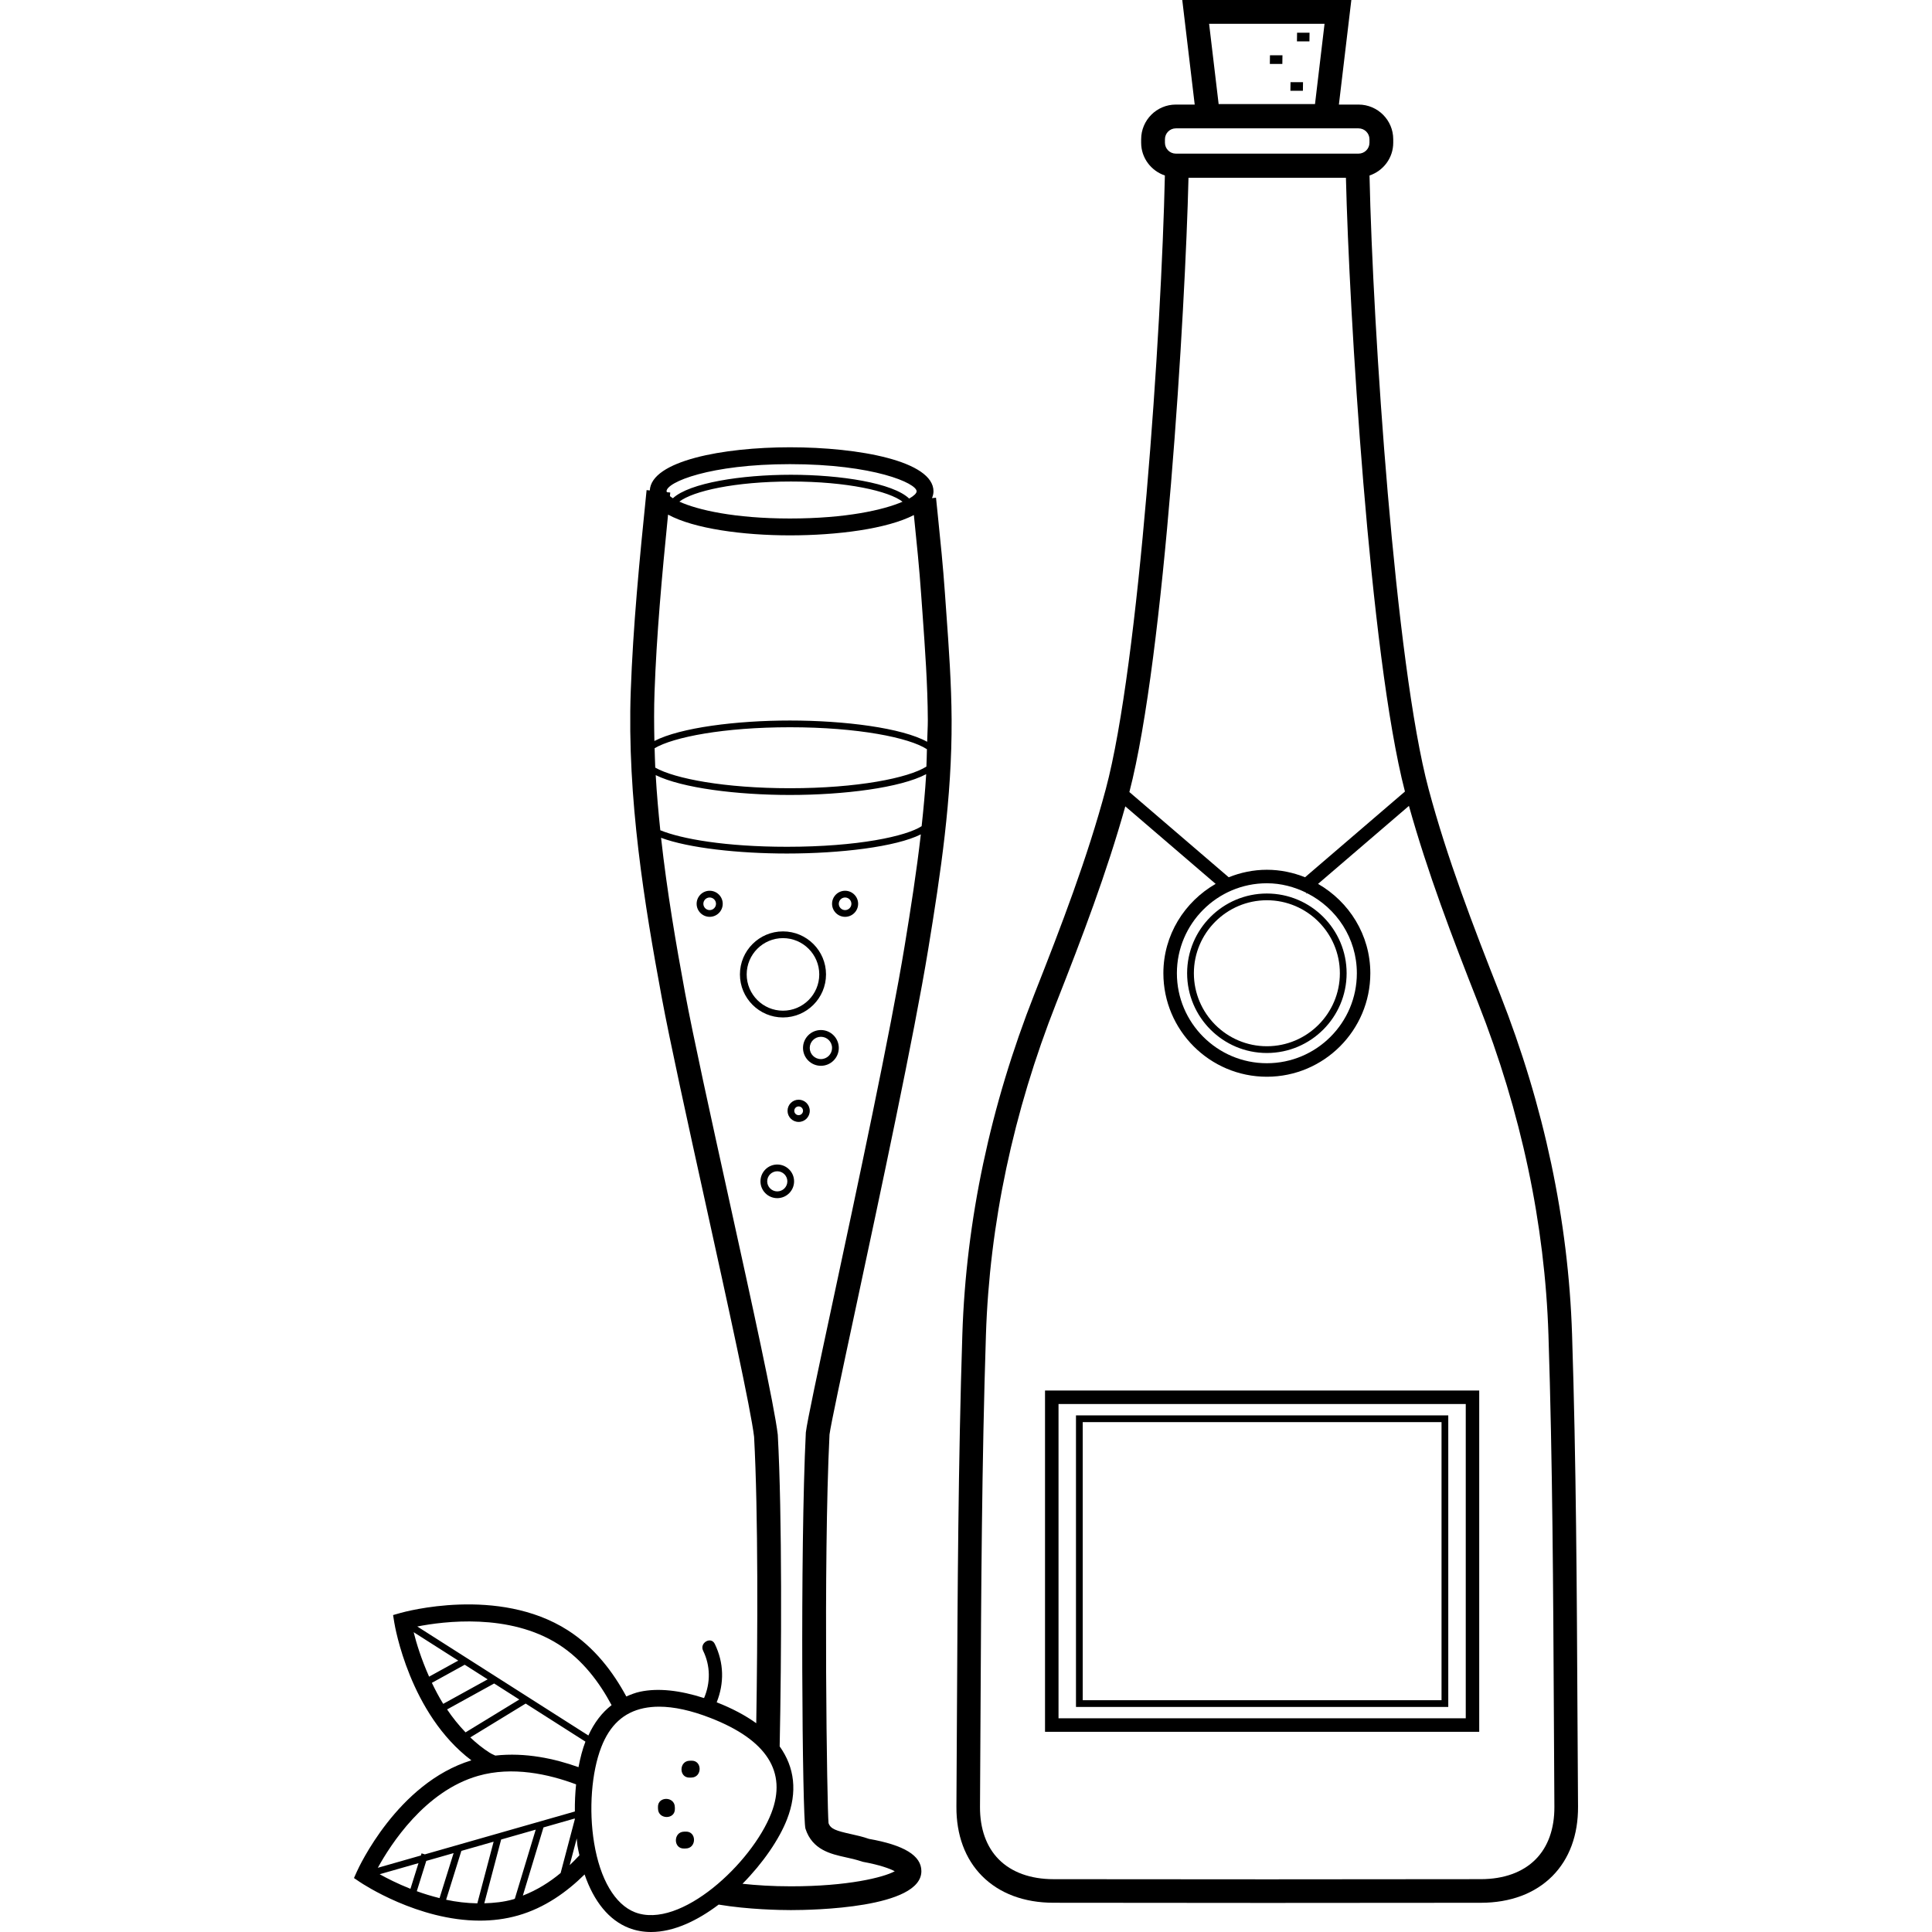 <?xml version="1.0" encoding="iso-8859-1"?>
<!-- Uploaded to: SVG Repo, www.svgrepo.com, Generator: SVG Repo Mixer Tools -->
<svg fill="#000000" height="800px" width="800px" version="1.1" id="Layer_1" xmlns="http://www.w3.org/2000/svg" xmlns:xlink="http://www.w3.org/1999/xlink" 
	 viewBox="0 0 324.804 324.804" xml:space="preserve">
<g>
	<g>
		<g>
			<path d="M220.156,5.56c0-0.024,0.004-0.04,0.004-0.06h-2.1c-0.012,0.484-0.02,0.968-0.02,1.452h2.1
				C220.144,6.492,220.148,6.024,220.156,5.56z"/>
			<path d="M215.604,9.356c0-0.024,0.004-0.04,0.004-0.06h-2.104c-0.012,0.484-0.02,0.968-0.02,1.452h2.1
				C215.592,10.284,215.592,9.82,215.604,9.356z"/>
			<path d="M219.06,13.872c0-0.024,0.004-0.04,0.004-0.06h-2.104c-0.012,0.484-0.02,0.968-0.02,1.452h2.1
				C219.048,14.8,219.052,14.336,219.06,13.872z"/>
			<path d="M265.204,288.648c-0.108-21.08-0.22-42.88-0.912-64.316c-0.62-19.14-4.696-38.38-12.104-57.184
				c-4.556-11.544-8.9-22.868-12.012-34.492c-5.616-20.948-9.376-77.184-9.936-103.152c2.312-0.776,3.988-2.94,3.988-5.508v-0.584
				c0-3.216-2.616-5.832-5.836-5.832h-3.3L227.184,0H198.76l2.092,17.58h-3.172c-3.216,0-5.832,2.616-5.832,5.832v0.584
				c0,2.568,1.68,4.728,3.988,5.508c-0.56,25.984-4.324,82.236-9.932,103.152c-3.112,11.624-7.456,22.948-12.012,34.492
				c-7.412,18.804-11.484,38.044-12.104,57.184c-0.692,21.436-0.8,43.236-0.912,64.316l-0.084,15.072
				c-0.032,4.76,1.456,8.796,4.304,11.668c2.916,2.936,7.072,4.496,12.02,4.5c11.468,0.016,22.94,0.024,34.416,0.028h3.024
				c11.472,0,22.944-0.008,34.416-0.024c4.948-0.008,9.104-1.564,12.02-4.5c2.848-2.872,4.336-6.908,4.304-11.668L265.204,288.648z
				 M222.68,4l-1.604,13.5h-16.2L203.272,4H222.68z M195.848,23.412c0-1.012,0.82-1.832,1.832-1.832h30.716
				c1.012,0,1.836,0.824,1.836,1.832v0.584c0,1.012-0.824,1.832-1.836,1.832H197.68c-1.012,0-1.832-0.824-1.832-1.832V23.412z
				 M199.808,29.892h26.468c0.528,22.196,3.976,80.26,9.92,103.18L219.4,147.484c-1.988-0.796-4.144-1.26-6.416-1.26
				s-4.428,0.468-6.416,1.26l-16.7-14.328C195.812,110.324,199.276,52.132,199.808,29.892z M219.756,150.168
				c4.932,2.496,8.356,7.556,8.356,13.452c0,8.34-6.788,15.128-15.128,15.128c-8.34,0-15.128-6.788-15.128-15.128
				s6.788-15.128,15.128-15.128c2.388,0,4.62,0.608,6.632,1.596c0,0.06,0.036,0.116,0.028,0.176L219.756,150.168z M258.164,312.592
				c-2.152,2.172-5.336,3.324-9.208,3.328c-11.468,0.016-22.932,0.024-34.408,0.028h-1.512h-1.508
				c-11.472,0-22.936-0.008-34.408-0.024c-3.872-0.004-7.056-1.156-9.208-3.328c-2.088-2.104-3.18-5.168-3.156-8.848l0.084-15.08
				c0.108-21.056,0.22-42.828,0.912-64.208c0.6-18.684,4.584-37.48,11.832-55.856c4.348-11.032,8.476-21.884,11.6-33.04
				l15.188,13.032c-5.224,3.004-8.788,8.58-8.788,15.024c0,9.592,7.8,17.4,17.396,17.4s17.396-7.804,17.396-17.4
				c0-6.448-3.564-12.02-8.788-15.024l15.28-13.112c3.124,11.184,7.264,22.06,11.624,33.12c7.248,18.38,11.232,37.172,11.832,55.856
				c0.692,21.38,0.8,43.156,0.912,64.208l0.084,15.08C261.344,307.428,260.256,310.488,258.164,312.592z"/>
			<path d="M199.576,163.62c0,7.392,6.016,13.408,13.408,13.408c7.392,0,13.408-6.012,13.408-13.408
				c0-7.392-6.016-13.404-13.408-13.404C205.592,150.216,199.576,156.228,199.576,163.62z M225.256,163.62
				c0,6.768-5.508,12.272-12.272,12.272c-6.764,0-12.272-5.504-12.272-12.272c0-6.764,5.508-12.272,12.272-12.272
				C219.748,151.348,225.256,156.856,225.256,163.62z"/>
			<path d="M175.688,291.148h72.996v-57.376h-72.996V291.148z M177.956,236.04h68.464v52.836h-68.464V236.04z"/>
			<path d="M180.892,286.968h62.588v-49.016h-62.588V286.968z M182.024,239.084h60.324v46.752h-60.324V239.084z"/>
			<path d="M158.852,99.628c-0.304-4.38-0.752-8.752-1.2-13.12l-0.292-2.832l-0.676,0.068c0.148-0.368,0.252-0.744,0.252-1.144
				c0-5.084-12.516-7.404-24.14-7.404c-11.24,0-23.308,2.276-23.552,7.256l-0.54-0.056c-1.228,12.036-2.272,22.888-2.664,33.808
				c-0.644,18.036,2.344,35.992,5.196,51.408c1.34,7.252,4.416,21.252,7.4,34.792c3.74,16.988,7.6,34.556,8.14,39.148
				c0.704,12.92,0.6,33.632,0.364,48.152c-1.832-1.316-4.04-2.496-6.652-3.516c1.288-3.212,1.228-6.644-0.324-9.824
				c-0.64-1.312-2.596-0.164-1.96,1.144c1.248,2.556,1.26,5.388,0.16,7.968c-4.072-1.312-7.696-1.716-10.744-1.072
				c-0.836,0.176-1.584,0.484-2.328,0.8c-2.204-4.084-5.336-8.26-9.856-11.14c-11.684-7.448-27.476-3.08-28.14-2.888l-1.212,0.344
				l0.2,1.244c0.104,0.652,2.596,15.36,12.964,23.18c-12.436,3.796-18.98,18.088-19.252,18.7l-0.488,1.088l0.988,0.668
				c0.468,0.316,9.772,6.492,20.18,6.492c2.116,0,4.276-0.256,6.42-0.868c4.5-1.284,8.216-3.964,11.184-6.896
				c1.564,4.572,4.124,7.704,7.436,8.992c1.208,0.472,2.46,0.684,3.744,0.684c3.772,0,7.756-1.88,11.36-4.608
				c4.976,0.832,10.336,0.924,12.148,0.924c3.664,0,21.932-0.316,21.932-6.544c0-2.628-2.904-4.38-8.828-5.432
				c-1.008-0.356-2.032-0.588-3.016-0.804c-2.512-0.556-3.424-0.86-3.764-1.84c-0.236-2.02-0.9-43.864,0.164-65.332
				c0.192-1.56,2.14-10.668,4.4-21.212c4.136-19.328,9.804-45.796,12.18-60.292c2.116-12.896,4.012-25.552,3.948-38.652
				c-0.032-6.044-0.468-12.152-0.896-18.06L158.852,99.628z M132.796,78.032c14.06,0,21.304,3.2,21.304,4.568
				c0,0.324-0.44,0.756-1.252,1.22c-2.708-2.612-11.508-4.004-19.888-4.004c-8.324,0-17.06,1.372-19.832,3.948
				c-0.192-0.124-0.368-0.244-0.504-0.36c0.02-0.204,0.04-0.396,0.06-0.6l-0.548-0.056c-0.012-0.048-0.08-0.104-0.08-0.148
				C112.056,81.048,119.376,78.032,132.796,78.032z M151.732,84.348c-3.152,1.368-9.456,2.82-18.936,2.82
				c-9.26,0-15.536-1.436-18.584-2.836c2.288-1.768,9.308-3.38,18.752-3.38C142.428,80.948,149.468,82.572,151.732,84.348z
				 M69.544,274.4l7.496,4.776l-4.9,2.7C70.8,278.868,69.98,276.168,69.544,274.4z M72.604,282.916l5.524-3.044l3.856,2.456
				l-7.472,4.12C73.784,285.268,73.164,284.084,72.604,282.916z M75.164,287.384l7.912-4.36l4.228,2.696l-9.036,5.52
				C77.104,290.024,76.064,288.732,75.164,287.384z M80.388,298.552c5.752-1.644,11.828-0.304,16.464,1.432
				c-0.156,1.492-0.224,3.008-0.208,4.56l-25.224,7.208l-0.548-0.172l-0.112,0.36l-7.24,2.068
				C65.636,310.152,71.412,301.112,80.388,298.552z M63.832,315.092l6.524-1.864l-1.352,4.316
				C66.812,316.672,65.048,315.772,63.832,315.092z M70.072,317.944l1.592-5.092l4.596-1.312l-2.364,7.568
				C72.548,318.768,71.264,318.384,70.072,317.944z M80.248,319.988c-1.8-0.036-3.56-0.244-5.248-0.608l2.564-8.212l5.424-1.548
				L80.248,319.988z M86.552,319.212c-0.084,0.024-0.156,0.068-0.24,0.092c-1.62,0.464-3.256,0.624-4.892,0.672l2.832-10.72
				l5.812-1.66L86.552,319.212z M87.9,318.684l3.468-11.46l5.26-1.504c0,0.044,0.012,0.084,0.012,0.128l-2.388,9.04
				C92.384,316.444,90.264,317.768,87.9,318.684z M95.772,313.568l1.188-4.496c0.052,0.4,0.056,0.816,0.12,1.208
				c0.092,0.564,0.216,1.092,0.332,1.628C96.896,312.468,96.344,313.02,95.772,313.568z M97.256,297.092
				c-4.004-1.436-8.936-2.508-13.988-1.948c-0.32-0.156-0.648-0.284-0.952-0.48c-1.188-0.756-2.26-1.636-3.252-2.576l9.312-5.688
				l10.044,6.4C97.924,294.08,97.552,295.54,97.256,297.092z M70.152,273.444c4.472-0.876,15.44-2.288,23.76,3.012
				c4.052,2.58,6.888,6.428,8.908,10.208c-1.616,1.244-2.92,2.948-3.904,5.104L70.152,273.444z M106.74,321.484
				c-3.356-1.308-5.86-5.556-6.86-11.664c-0.916-5.552-0.436-11.872,1.208-16.1c1.436-3.696,3.764-5.832,7.116-6.54
				c0.812-0.168,1.676-0.256,2.596-0.256c2.504,0,5.4,0.632,8.644,1.896c9.48,3.688,12.916,9.076,10.224,16.012
				C126.416,313.196,114.376,324.44,106.74,321.484z M152.088,159.016c-2.364,14.4-8.016,40.816-12.144,60.1
				c-2.464,11.508-4.244,19.824-4.468,21.704c-0.992,19.892-0.584,64.976-0.064,66.612c1.148,3.572,4.272,4.26,6.78,4.816
				c0.828,0.18,1.696,0.368,2.852,0.752c2.952,0.54,4.584,1.164,5.38,1.592c-1.92,1.048-7.916,2.532-17.456,2.532
				c-3.124,0-5.796-0.176-8.14-0.428c3.444-3.48,6.188-7.5,7.484-10.84c1.788-4.592,1.284-8.732-1.236-12.256
				c0.312-15.088,0.424-38.848-0.316-52.392c-0.576-4.916-4.288-21.796-8.22-39.668c-2.972-13.504-6.044-27.472-7.376-34.66
				c-1.496-8.096-3.016-16.908-4.028-26.032c4.64,1.728,13.064,2.644,21.16,2.644c8.956,0,18.324-1.116,22.512-3.22
				C154.092,146.504,153.12,152.732,152.088,159.016z M154.944,138.896c-2.608,1.692-10.696,3.464-22.644,3.464
				c-10.328,0-17.76-1.328-21.292-2.78c-0.324-3.064-0.592-6.152-0.772-9.268c4.44,2.18,13.692,3.336,22.568,3.336
				c9.092,0,18.6-1.212,22.904-3.496C155.532,133.072,155.26,135.984,154.944,138.896z M155.744,128.876
				c-3.028,1.924-11.608,3.64-22.944,3.64c-10.984,0-19.376-1.612-22.64-3.464c-0.052-1.084-0.072-2.176-0.108-3.264
				c3.184-1.876,11.636-3.524,22.748-3.524c11.436,0,20.076,1.748,23.032,3.692C155.804,126.928,155.796,127.904,155.744,128.876z
				 M155.872,124.708c-4.228-2.34-13.864-3.576-23.068-3.576c-9.02,0-18.432,1.192-22.788,3.44c-0.06-2.736-0.076-5.48,0.024-8.224
				c0.344-9.656,1.224-19.344,2.272-29.832c4.348,2.372,12.62,3.488,20.484,3.488c7.972,0,16.36-1.092,20.844-3.416l0.032,0.332
				c0.444,4.324,0.888,8.652,1.188,12.988l0.24,3.336c0.416,5.84,0.856,11.884,0.884,17.792
				C155.988,122.264,155.9,123.48,155.872,124.708z"/>
			<path d="M115.308,307.928c-0.104,0.004-0.208,0.004-0.312,0.008c-1.82,0.048-1.828,2.88,0,2.836
				c0.104-0.004,0.208-0.004,0.312-0.008C117.128,310.716,117.136,307.884,115.308,307.928z"/>
			<path d="M110.616,303.792c0.004,0.104,0.004,0.208,0.008,0.312c0.048,1.82,2.88,1.828,2.836,0
				c-0.004-0.104-0.004-0.208-0.008-0.312C113.404,301.972,110.568,301.968,110.616,303.792z"/>
			<path d="M116.252,296.004c-0.104,0.004-0.208,0.004-0.312,0.008c-1.82,0.048-1.828,2.88,0,2.836
				c0.104-0.004,0.208-0.004,0.312-0.008C118.076,298.792,118.08,295.956,116.252,296.004z"/>
			<path d="M119.308,149.752c-1.208,0-2.192,0.984-2.192,2.192s0.984,2.192,2.192,2.192c1.212,0,2.196-0.984,2.196-2.192
				S120.516,149.752,119.308,149.752z M119.308,153.004c-0.584,0-1.06-0.476-1.06-1.06s0.476-1.06,1.06-1.06s1.064,0.476,1.064,1.06
				S119.892,153.004,119.308,153.004z"/>
			<path d="M124.396,163.816c0,3.992,3.248,7.236,7.236,7.236c3.988,0,7.236-3.244,7.236-7.236c0-3.988-3.248-7.232-7.236-7.232
				C127.644,156.584,124.396,159.828,124.396,163.816z M137.732,163.816c0,3.364-2.74,6.1-6.1,6.1c-3.36,0-6.1-2.74-6.1-6.1
				s2.74-6.1,6.1-6.1C134.992,157.716,137.732,160.452,137.732,163.816z"/>
			<path d="M142.076,154.136c1.208,0,2.192-0.984,2.192-2.192s-0.984-2.192-2.192-2.192s-2.192,0.984-2.192,2.192
				S140.868,154.136,142.076,154.136z M142.076,150.884c0.584,0,1.06,0.476,1.06,1.06s-0.476,1.06-1.06,1.06s-1.06-0.476-1.06-1.06
				S141.492,150.884,142.076,150.884z"/>
			<path d="M134.268,184.88c-1.032,0-1.868,0.836-1.868,1.868c0,1.032,0.836,1.868,1.868,1.868s1.868-0.836,1.868-1.868
				C136.136,185.716,135.3,184.88,134.268,184.88z M134.268,187.48c-0.408,0-0.736-0.332-0.736-0.736s0.328-0.736,0.736-0.736
				c0.408,0,0.736,0.332,0.736,0.736C135,187.152,134.672,187.48,134.268,187.48z"/>
			<path d="M138.008,173.168c-1.66,0-3.008,1.348-3.008,3.008s1.348,3.004,3.008,3.004s3.008-1.348,3.008-3.004
				S139.668,173.168,138.008,173.168z M138.008,178.052c-1.036,0-1.876-0.84-1.876-1.872c0-1.032,0.84-1.876,1.876-1.876
				s1.876,0.84,1.876,1.876S139.044,178.052,138.008,178.052z"/>
			<path d="M130.672,195.776c-1.56,0-2.824,1.268-2.824,2.828s1.264,2.828,2.824,2.828s2.828-1.268,2.828-2.828
				S132.232,195.776,130.672,195.776z M130.672,200.296c-0.932,0-1.692-0.76-1.692-1.692c0-0.932,0.756-1.692,1.692-1.692
				c0.936,0,1.696,0.76,1.696,1.692C132.368,199.536,131.608,200.296,130.672,200.296z"/>
		</g>
	</g>
</g>
</svg>